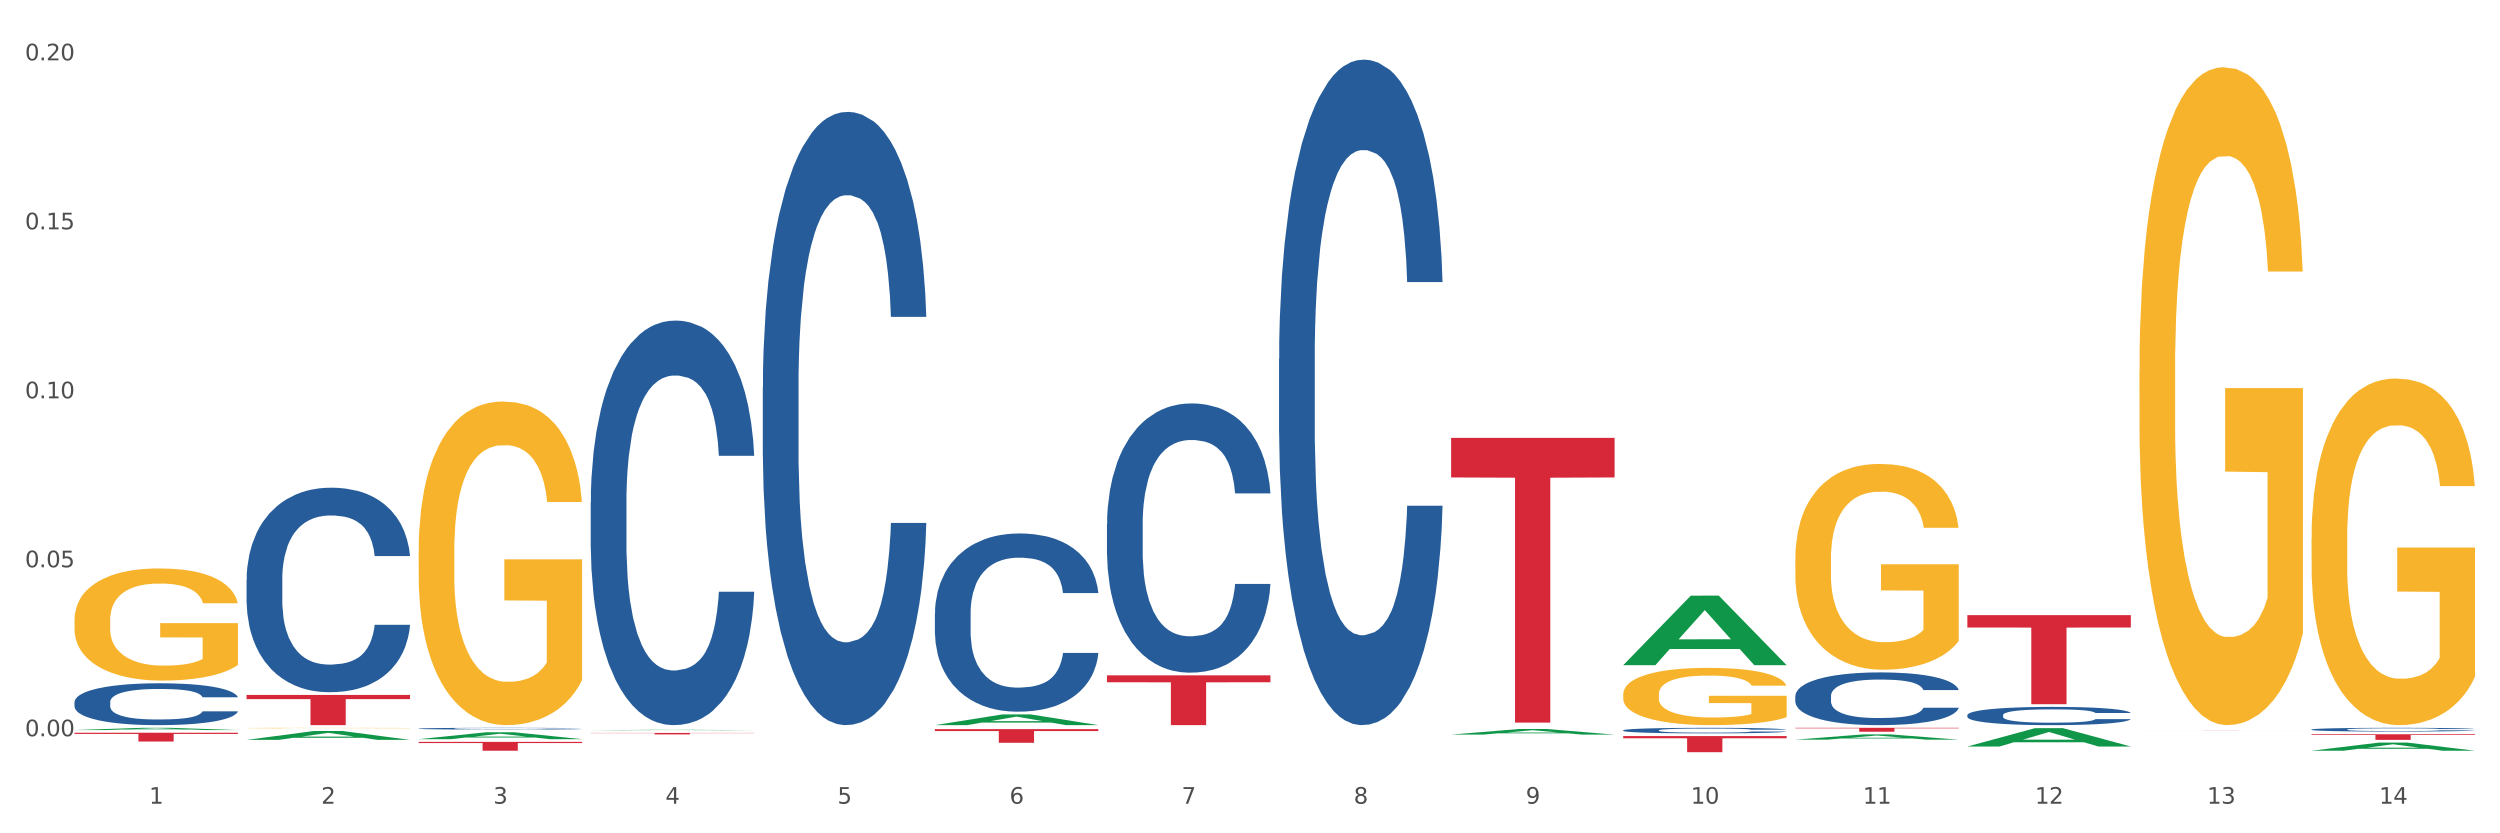 <?xml version="1.0" encoding="utf-8" standalone="no"?>
<!DOCTYPE svg PUBLIC "-//W3C//DTD SVG 1.1//EN"
  "http://www.w3.org/Graphics/SVG/1.1/DTD/svg11.dtd">
<svg xmlns:xlink="http://www.w3.org/1999/xlink" width="1080pt" height="360pt" viewBox="0 0 1080 360" xmlns="http://www.w3.org/2000/svg" version="1.1">
 <rect x="0" y="0" width="1080" height="360" fill="#333333" stroke="none"/>
 <defs>
  <style type="text/css">*{stroke-linejoin: round; stroke-linecap: butt}</style>
 </defs>
 <g id="figure_1">
  <g id="patch_1">
   <path d="M 0 360 
L 1080 360 
L 1080 0 
L 0 0 
z
" style="fill: #ffffff; stroke: #ffffff; stroke-linejoin: miter"/>
  </g>
  <g id="axes_1">
   <g id="matplotlib.axis_1">
    <g id="xtick_1">
     <g id="text_1">
      <!-- 1 -->
      <g style="fill: #4d4d4d" transform="translate(64.432 347.204) scale(0.096 -0.096)">
       <defs>
        <path id="DejaVuSans-31" d="M 794 531 
L 1825 531 
L 1825 4091 
L 703 3866 
L 703 4441 
L 1819 4666 
L 2450 4666 
L 2450 531 
L 3481 531 
L 3481 0 
L 794 0 
L 794 531 
z
" transform="scale(0.016)"/>
       </defs>
       <use xlink:href="#DejaVuSans-31"/>
      </g>
     </g>
    </g>
    <g id="xtick_2">
     <g id="text_2">
      <!-- 2 -->
      <g style="fill: #4d4d4d" transform="translate(138.771 347.204) scale(0.096 -0.096)">
       <defs>
        <path id="DejaVuSans-32" d="M 1228 531 
L 3431 531 
L 3431 0 
L 469 0 
L 469 531 
Q 828 903 1448 1529 
Q 2069 2156 2228 2338 
Q 2531 2678 2651 2914 
Q 2772 3150 2772 3378 
Q 2772 3750 2511 3984 
Q 2250 4219 1831 4219 
Q 1534 4219 1204 4116 
Q 875 4013 500 3803 
L 500 4441 
Q 881 4594 1212 4672 
Q 1544 4750 1819 4750 
Q 2544 4750 2975 4387 
Q 3406 4025 3406 3419 
Q 3406 3131 3298 2873 
Q 3191 2616 2906 2266 
Q 2828 2175 2409 1742 
Q 1991 1309 1228 531 
z
" transform="scale(0.016)"/>
       </defs>
       <use xlink:href="#DejaVuSans-32"/>
      </g>
     </g>
    </g>
    <g id="xtick_3">
     <g id="text_3">
      <!-- 3 -->
      <g style="fill: #4d4d4d" transform="translate(213.109 347.204) scale(0.096 -0.096)">
       <defs>
        <path id="DejaVuSans-33" d="M 2597 2516 
Q 3050 2419 3304 2112 
Q 3559 1806 3559 1356 
Q 3559 666 3084 287 
Q 2609 -91 1734 -91 
Q 1441 -91 1130 -33 
Q 819 25 488 141 
L 488 750 
Q 750 597 1062 519 
Q 1375 441 1716 441 
Q 2309 441 2620 675 
Q 2931 909 2931 1356 
Q 2931 1769 2642 2001 
Q 2353 2234 1838 2234 
L 1294 2234 
L 1294 2753 
L 1863 2753 
Q 2328 2753 2575 2939 
Q 2822 3125 2822 3475 
Q 2822 3834 2567 4026 
Q 2313 4219 1838 4219 
Q 1578 4219 1281 4162 
Q 984 4106 628 3988 
L 628 4550 
Q 988 4650 1302 4700 
Q 1616 4750 1894 4750 
Q 2613 4750 3031 4423 
Q 3450 4097 3450 3541 
Q 3450 3153 3228 2886 
Q 3006 2619 2597 2516 
z
" transform="scale(0.016)"/>
       </defs>
       <use xlink:href="#DejaVuSans-33"/>
      </g>
     </g>
    </g>
    <g id="xtick_4">
     <g id="text_4">
      <!-- 4 -->
      <g style="fill: #4d4d4d" transform="translate(287.448 347.204) scale(0.096 -0.096)">
       <defs>
        <path id="DejaVuSans-34" d="M 2419 4116 
L 825 1625 
L 2419 1625 
L 2419 4116 
z
M 2253 4666 
L 3047 4666 
L 3047 1625 
L 3713 1625 
L 3713 1100 
L 3047 1100 
L 3047 0 
L 2419 0 
L 2419 1100 
L 313 1100 
L 313 1709 
L 2253 4666 
z
" transform="scale(0.016)"/>
       </defs>
       <use xlink:href="#DejaVuSans-34"/>
      </g>
     </g>
    </g>
    <g id="xtick_5">
     <g id="text_5">
      <!-- 5 -->
      <g style="fill: #4d4d4d" transform="translate(361.787 347.204) scale(0.096 -0.096)">
       <defs>
        <path id="DejaVuSans-35" d="M 691 4666 
L 3169 4666 
L 3169 4134 
L 1269 4134 
L 1269 2991 
Q 1406 3038 1543 3061 
Q 1681 3084 1819 3084 
Q 2600 3084 3056 2656 
Q 3513 2228 3513 1497 
Q 3513 744 3044 326 
Q 2575 -91 1722 -91 
Q 1428 -91 1123 -41 
Q 819 9 494 109 
L 494 744 
Q 775 591 1075 516 
Q 1375 441 1709 441 
Q 2250 441 2565 725 
Q 2881 1009 2881 1497 
Q 2881 1984 2565 2268 
Q 2250 2553 1709 2553 
Q 1456 2553 1204 2497 
Q 953 2441 691 2322 
L 691 4666 
z
" transform="scale(0.016)"/>
       </defs>
       <use xlink:href="#DejaVuSans-35"/>
      </g>
     </g>
    </g>
    <g id="xtick_6">
     <g id="text_6">
      <!-- 6 -->
      <g style="fill: #4d4d4d" transform="translate(436.125 347.204) scale(0.096 -0.096)">
       <defs>
        <path id="DejaVuSans-36" d="M 2113 2584 
Q 1688 2584 1439 2293 
Q 1191 2003 1191 1497 
Q 1191 994 1439 701 
Q 1688 409 2113 409 
Q 2538 409 2786 701 
Q 3034 994 3034 1497 
Q 3034 2003 2786 2293 
Q 2538 2584 2113 2584 
z
M 3366 4563 
L 3366 3988 
Q 3128 4100 2886 4159 
Q 2644 4219 2406 4219 
Q 1781 4219 1451 3797 
Q 1122 3375 1075 2522 
Q 1259 2794 1537 2939 
Q 1816 3084 2150 3084 
Q 2853 3084 3261 2657 
Q 3669 2231 3669 1497 
Q 3669 778 3244 343 
Q 2819 -91 2113 -91 
Q 1303 -91 875 529 
Q 447 1150 447 2328 
Q 447 3434 972 4092 
Q 1497 4750 2381 4750 
Q 2619 4750 2861 4703 
Q 3103 4656 3366 4563 
z
" transform="scale(0.016)"/>
       </defs>
       <use xlink:href="#DejaVuSans-36"/>
      </g>
     </g>
    </g>
    <g id="xtick_7">
     <g id="text_7">
      <!-- 7 -->
      <g style="fill: #4d4d4d" transform="translate(510.464 347.204) scale(0.096 -0.096)">
       <defs>
        <path id="DejaVuSans-37" d="M 525 4666 
L 3525 4666 
L 3525 4397 
L 1831 0 
L 1172 0 
L 2766 4134 
L 525 4134 
L 525 4666 
z
" transform="scale(0.016)"/>
       </defs>
       <use xlink:href="#DejaVuSans-37"/>
      </g>
     </g>
    </g>
    <g id="xtick_8">
     <g id="text_8">
      <!-- 8 -->
      <g style="fill: #4d4d4d" transform="translate(584.803 347.204) scale(0.096 -0.096)">
       <defs>
        <path id="DejaVuSans-38" d="M 2034 2216 
Q 1584 2216 1326 1975 
Q 1069 1734 1069 1313 
Q 1069 891 1326 650 
Q 1584 409 2034 409 
Q 2484 409 2743 651 
Q 3003 894 3003 1313 
Q 3003 1734 2745 1975 
Q 2488 2216 2034 2216 
z
M 1403 2484 
Q 997 2584 770 2862 
Q 544 3141 544 3541 
Q 544 4100 942 4425 
Q 1341 4750 2034 4750 
Q 2731 4750 3128 4425 
Q 3525 4100 3525 3541 
Q 3525 3141 3298 2862 
Q 3072 2584 2669 2484 
Q 3125 2378 3379 2068 
Q 3634 1759 3634 1313 
Q 3634 634 3220 271 
Q 2806 -91 2034 -91 
Q 1263 -91 848 271 
Q 434 634 434 1313 
Q 434 1759 690 2068 
Q 947 2378 1403 2484 
z
M 1172 3481 
Q 1172 3119 1398 2916 
Q 1625 2713 2034 2713 
Q 2441 2713 2670 2916 
Q 2900 3119 2900 3481 
Q 2900 3844 2670 4047 
Q 2441 4250 2034 4250 
Q 1625 4250 1398 4047 
Q 1172 3844 1172 3481 
z
" transform="scale(0.016)"/>
       </defs>
       <use xlink:href="#DejaVuSans-38"/>
      </g>
     </g>
    </g>
    <g id="xtick_9">
     <g id="text_9">
      <!-- 9 -->
      <g style="fill: #4d4d4d" transform="translate(659.142 347.204) scale(0.096 -0.096)">
       <defs>
        <path id="DejaVuSans-39" d="M 703 97 
L 703 672 
Q 941 559 1184 500 
Q 1428 441 1663 441 
Q 2288 441 2617 861 
Q 2947 1281 2994 2138 
Q 2813 1869 2534 1725 
Q 2256 1581 1919 1581 
Q 1219 1581 811 2004 
Q 403 2428 403 3163 
Q 403 3881 828 4315 
Q 1253 4750 1959 4750 
Q 2769 4750 3195 4129 
Q 3622 3509 3622 2328 
Q 3622 1225 3098 567 
Q 2575 -91 1691 -91 
Q 1453 -91 1209 -44 
Q 966 3 703 97 
z
M 1959 2075 
Q 2384 2075 2632 2365 
Q 2881 2656 2881 3163 
Q 2881 3666 2632 3958 
Q 2384 4250 1959 4250 
Q 1534 4250 1286 3958 
Q 1038 3666 1038 3163 
Q 1038 2656 1286 2365 
Q 1534 2075 1959 2075 
z
" transform="scale(0.016)"/>
       </defs>
       <use xlink:href="#DejaVuSans-39"/>
      </g>
     </g>
    </g>
    <g id="xtick_10">
     <g id="text_10">
      <!-- 10 -->
      <g style="fill: #4d4d4d" transform="translate(730.426 347.204) scale(0.096 -0.096)">
       <defs>
        <path id="DejaVuSans-30" d="M 2034 4250 
Q 1547 4250 1301 3770 
Q 1056 3291 1056 2328 
Q 1056 1369 1301 889 
Q 1547 409 2034 409 
Q 2525 409 2770 889 
Q 3016 1369 3016 2328 
Q 3016 3291 2770 3770 
Q 2525 4250 2034 4250 
z
M 2034 4750 
Q 2819 4750 3233 4129 
Q 3647 3509 3647 2328 
Q 3647 1150 3233 529 
Q 2819 -91 2034 -91 
Q 1250 -91 836 529 
Q 422 1150 422 2328 
Q 422 3509 836 4129 
Q 1250 4750 2034 4750 
z
" transform="scale(0.016)"/>
       </defs>
       <use xlink:href="#DejaVuSans-31"/>
       <use xlink:href="#DejaVuSans-30" transform="translate(63.623 0)"/>
      </g>
     </g>
    </g>
    <g id="xtick_11">
     <g id="text_11">
      <!-- 11 -->
      <g style="fill: #4d4d4d" transform="translate(804.765 347.204) scale(0.096 -0.096)">
       <use xlink:href="#DejaVuSans-31"/>
       <use xlink:href="#DejaVuSans-31" transform="translate(63.623 0)"/>
      </g>
     </g>
    </g>
    <g id="xtick_12">
     <g id="text_12">
      <!-- 12 -->
      <g style="fill: #4d4d4d" transform="translate(879.104 347.204) scale(0.096 -0.096)">
       <use xlink:href="#DejaVuSans-31"/>
       <use xlink:href="#DejaVuSans-32" transform="translate(63.623 0)"/>
      </g>
     </g>
    </g>
    <g id="xtick_13">
     <g id="text_13">
      <!-- 13 -->
      <g style="fill: #4d4d4d" transform="translate(953.442 347.204) scale(0.096 -0.096)">
       <use xlink:href="#DejaVuSans-31"/>
       <use xlink:href="#DejaVuSans-33" transform="translate(63.623 0)"/>
      </g>
     </g>
    </g>
    <g id="xtick_14">
     <g id="text_14">
      <!-- 14 -->
      <g style="fill: #4d4d4d" transform="translate(1027.781 347.204) scale(0.096 -0.096)">
       <use xlink:href="#DejaVuSans-31"/>
       <use xlink:href="#DejaVuSans-34" transform="translate(63.623 0)"/>
      </g>
     </g>
    </g>
    <g id="xtick_15"/>
    <g id="xtick_16"/>
    <g id="xtick_17"/>
    <g id="xtick_18"/>
    <g id="xtick_19"/>
    <g id="xtick_20"/>
    <g id="xtick_21"/>
    <g id="xtick_22"/>
    <g id="xtick_23"/>
    <g id="xtick_24"/>
    <g id="xtick_25"/>
    <g id="xtick_26"/>
    <g id="xtick_27"/>
   </g>
   <g id="matplotlib.axis_2">
    <g id="ytick_1">
     <g id="text_15">
      <!-- 0.00 -->
      <g style="fill: #4d4d4d" transform="translate(10.8 318.064) scale(0.096 -0.096)">
       <defs>
        <path id="DejaVuSans-2e" d="M 684 794 
L 1344 794 
L 1344 0 
L 684 0 
L 684 794 
z
" transform="scale(0.016)"/>
       </defs>
       <use xlink:href="#DejaVuSans-30"/>
       <use xlink:href="#DejaVuSans-2e" transform="translate(63.623 0)"/>
       <use xlink:href="#DejaVuSans-30" transform="translate(95.41 0)"/>
       <use xlink:href="#DejaVuSans-30" transform="translate(159.033 0)"/>
      </g>
     </g>
    </g>
    <g id="ytick_2">
     <g id="text_16">
      <!-- 0.05 -->
      <g style="fill: #4d4d4d" transform="translate(10.8 245.066) scale(0.096 -0.096)">
       <use xlink:href="#DejaVuSans-30"/>
       <use xlink:href="#DejaVuSans-2e" transform="translate(63.623 0)"/>
       <use xlink:href="#DejaVuSans-30" transform="translate(95.41 0)"/>
       <use xlink:href="#DejaVuSans-35" transform="translate(159.033 0)"/>
      </g>
     </g>
    </g>
    <g id="ytick_3">
     <g id="text_17">
      <!-- 0.10 -->
      <g style="fill: #4d4d4d" transform="translate(10.8 172.068) scale(0.096 -0.096)">
       <use xlink:href="#DejaVuSans-30"/>
       <use xlink:href="#DejaVuSans-2e" transform="translate(63.623 0)"/>
       <use xlink:href="#DejaVuSans-31" transform="translate(95.41 0)"/>
       <use xlink:href="#DejaVuSans-30" transform="translate(159.033 0)"/>
      </g>
     </g>
    </g>
    <g id="ytick_4">
     <g id="text_18">
      <!-- 0.15 -->
      <g style="fill: #4d4d4d" transform="translate(10.8 99.07) scale(0.096 -0.096)">
       <use xlink:href="#DejaVuSans-30"/>
       <use xlink:href="#DejaVuSans-2e" transform="translate(63.623 0)"/>
       <use xlink:href="#DejaVuSans-31" transform="translate(95.41 0)"/>
       <use xlink:href="#DejaVuSans-35" transform="translate(159.033 0)"/>
      </g>
     </g>
    </g>
    <g id="ytick_5">
     <g id="text_19">
      <!-- 0.20 -->
      <g style="fill: #4d4d4d" transform="translate(10.8 26.071) scale(0.096 -0.096)">
       <use xlink:href="#DejaVuSans-30"/>
       <use xlink:href="#DejaVuSans-2e" transform="translate(63.623 0)"/>
       <use xlink:href="#DejaVuSans-32" transform="translate(95.41 0)"/>
       <use xlink:href="#DejaVuSans-30" transform="translate(159.033 0)"/>
      </g>
     </g>
    </g>
    <g id="ytick_6"/>
    <g id="ytick_7"/>
    <g id="ytick_8"/>
    <g id="ytick_9"/>
   </g>
   <g id="PolyCollection_1">
    <path d="M 32.175 315.379 
L 32.248 315.378 
L 61.37 314.417 
L 73.456 314.416 
L 102.797 315.381 
L 88.818 315.381 
L 82.484 315.156 
L 52.415 315.156 
L 52.197 315.16 
L 46.081 315.381 
L 32.175 315.381 
L 32.175 315.379 
L 56.201 315.022 
L 78.698 315.021 
L 67.559 314.622 
L 67.413 314.62 
L 67.267 314.623 
L 56.128 315.021 
L 56.201 315.022 
L 32.175 315.379 
z
" clip-path="url(#p09135ac2c6)" style="fill: #109648"/>
    <path d="M 255.191 316.622 
L 325.813 316.622 
L 325.813 316.712 
L 298.033 316.712 
L 298.033 317.268 
L 282.804 317.268 
L 282.804 316.712 
L 255.191 316.712 
L 255.191 316.622 
L 255.191 316.622 
z
" clip-path="url(#p09135ac2c6)" style="fill: #d62839"/>
    <path d="M 403.869 314.99 
L 474.49 314.99 
L 474.49 315.81 
L 446.71 315.815 
L 446.71 320.885 
L 431.481 320.885 
L 431.481 315.815 
L 403.869 315.81 
L 403.869 314.996 
L 403.869 314.99 
z
" clip-path="url(#p09135ac2c6)" style="fill: #d62839"/>
    <path d="M 478.207 291.75 
L 548.829 291.75 
L 548.829 294.74 
L 521.049 294.76 
L 521.049 313.262 
L 505.82 313.262 
L 505.82 294.76 
L 478.207 294.74 
L 478.207 291.771 
L 478.207 291.75 
z
" clip-path="url(#p09135ac2c6)" style="fill: #d62839"/>
    <path d="M 626.885 189.164 
L 697.506 189.164 
L 697.506 206.257 
L 669.726 206.372 
L 669.726 312.162 
L 654.497 312.162 
L 654.497 206.372 
L 626.885 206.257 
L 626.885 189.28 
L 626.885 189.164 
z
" clip-path="url(#p09135ac2c6)" style="fill: #d62839"/>
    <path d="M 701.223 317.97 
L 771.845 317.97 
L 771.845 318.94 
L 744.065 318.946 
L 744.065 324.95 
L 728.836 324.95 
L 728.836 318.946 
L 701.223 318.94 
L 701.223 317.976 
L 701.223 317.97 
z
" clip-path="url(#p09135ac2c6)" style="fill: #d62839"/>
    <path d="M 32.175 267.96 
L 32.258 267.916 
L 32.258 266.323 
L 32.425 264.951 
L 33.259 261.632 
L 34.51 258.889 
L 35.427 257.428 
L 36.344 256.234 
L 37.428 255.039 
L 38.762 253.8 
L 41.18 251.986 
L 42.681 251.056 
L 44.515 250.083 
L 47.85 248.667 
L 50.268 247.87 
L 52.77 247.206 
L 56.855 246.41 
L 59.523 246.056 
L 62.358 245.79 
L 65.777 245.613 
L 68.361 245.569 
L 74.031 245.702 
L 78.867 246.1 
L 81.202 246.41 
L 84.203 246.941 
L 85.788 247.295 
L 88.372 248.003 
L 91.04 248.932 
L 92.875 249.729 
L 95.626 251.233 
L 97.711 252.738 
L 99.628 254.596 
L 100.629 255.88 
L 101.379 257.074 
L 102.046 258.446 
L 102.713 260.615 
L 87.705 260.615 
L 87.122 259.066 
L 86.204 257.605 
L 84.87 256.189 
L 83.703 255.304 
L 81.702 254.198 
L 79.868 253.49 
L 77.95 252.959 
L 75.615 252.517 
L 73.781 252.295 
L 71.196 252.118 
L 66.11 252.163 
L 62.692 252.517 
L 60.357 252.959 
L 58.856 253.357 
L 57.522 253.8 
L 56.021 254.419 
L 54.27 255.349 
L 53.02 256.189 
L 51.769 257.251 
L 50.768 258.313 
L 49.851 259.553 
L 49.101 260.88 
L 48.517 262.252 
L 48.017 263.933 
L 47.6 266.721 
L 47.6 272.784 
L 47.767 274.155 
L 48.184 275.97 
L 48.684 277.342 
L 49.518 278.979 
L 50.268 280.085 
L 51.686 281.678 
L 53.27 283.006 
L 54.52 283.846 
L 55.771 284.555 
L 57.939 285.528 
L 60.357 286.325 
L 62.441 286.811 
L 65.276 287.254 
L 67.194 287.431 
L 68.862 287.519 
L 72.947 287.519 
L 75.865 287.387 
L 79.117 287.077 
L 81.619 286.679 
L 83.703 286.192 
L 86.038 285.395 
L 87.538 284.643 
L 87.538 275.394 
L 69.195 275.35 
L 69.195 269.199 
L 102.797 269.199 
L 102.797 287.254 
L 101.379 288.183 
L 99.795 289.024 
L 98.128 289.776 
L 95.626 290.705 
L 92.625 291.59 
L 89.956 292.21 
L 87.122 292.741 
L 83.786 293.228 
L 79.451 293.67 
L 76.783 293.847 
L 73.447 293.98 
L 69.529 294.024 
L 66.11 293.936 
L 62.775 293.715 
L 59.273 293.316 
L 55.855 292.741 
L 53.27 292.166 
L 50.685 291.458 
L 47.934 290.528 
L 45.766 289.643 
L 44.098 288.847 
L 42.264 287.829 
L 40.263 286.502 
L 38.762 285.307 
L 37.428 284.068 
L 36.01 282.475 
L 35.01 281.103 
L 34.009 279.377 
L 33.426 278.094 
L 32.759 276.103 
L 32.258 273.315 
L 32.175 267.96 
z
" clip-path="url(#p09135ac2c6)" style="fill: #f7b32b"/>
    <path d="M 998.578 317.189 
L 1069.2 317.189 
L 1069.2 317.529 
L 1041.42 317.531 
L 1041.42 319.634 
L 1026.191 319.634 
L 1026.191 317.531 
L 998.578 317.529 
L 998.578 317.191 
L 998.578 317.189 
z
" clip-path="url(#p09135ac2c6)" style="fill: #d62839"/>
    <path d="M 924.24 315.688 
L 994.861 315.688 
L 994.861 315.695 
L 967.081 315.695 
L 967.081 315.738 
L 951.852 315.738 
L 951.852 315.695 
L 924.24 315.695 
L 924.24 315.688 
L 924.24 315.688 
z
" clip-path="url(#p09135ac2c6)" style="fill: #d62839"/>
    <path d="M 849.901 265.731 
L 920.523 265.731 
L 920.523 271.08 
L 892.742 271.116 
L 892.742 304.223 
L 877.514 304.223 
L 877.514 271.116 
L 849.901 271.08 
L 849.901 265.767 
L 849.901 265.731 
z
" clip-path="url(#p09135ac2c6)" style="fill: #d62839"/>
    <path d="M 180.852 320.48 
L 251.474 320.48 
L 251.474 321.011 
L 223.694 321.015 
L 223.694 324.305 
L 208.465 324.305 
L 208.465 321.015 
L 180.852 321.011 
L 180.852 320.483 
L 180.852 320.48 
z
" clip-path="url(#p09135ac2c6)" style="fill: #d62839"/>
    <path d="M 775.562 314.416 
L 846.184 314.416 
L 846.184 314.652 
L 818.404 314.653 
L 818.404 316.111 
L 803.175 316.111 
L 803.175 314.653 
L 775.562 314.652 
L 775.562 314.418 
L 775.562 314.416 
z
" clip-path="url(#p09135ac2c6)" style="fill: #d62839"/>
    <path d="M 106.514 250.383 
L 106.597 250.302 
L 106.597 248.043 
L 106.848 244.976 
L 107.766 239.327 
L 108.935 235.051 
L 110.938 230.047 
L 112.023 227.949 
L 113.442 225.609 
L 116.364 221.816 
L 119.703 218.589 
L 122.04 216.813 
L 123.794 215.683 
L 127.717 213.666 
L 129.971 212.778 
L 132.308 212.052 
L 134.312 211.568 
L 137.651 211.003 
L 140.322 210.761 
L 143.411 210.68 
L 145.998 210.761 
L 149.421 211.084 
L 154.43 212.052 
L 156.35 212.617 
L 158.937 213.585 
L 161.609 214.877 
L 163.779 216.168 
L 166.283 218.024 
L 168.871 220.445 
L 171.376 223.511 
L 173.129 226.335 
L 174.548 229.321 
L 175.8 232.952 
L 176.718 236.907 
L 177.135 240.215 
L 161.859 240.215 
L 161.442 237.229 
L 160.607 234.001 
L 159.772 231.823 
L 158.854 230.047 
L 157.435 228.03 
L 156.183 226.739 
L 154.096 225.206 
L 152.176 224.237 
L 150.59 223.672 
L 148.67 223.188 
L 144.579 222.704 
L 141.658 222.704 
L 139.821 222.865 
L 137.567 223.269 
L 135.647 223.834 
L 133.393 224.802 
L 131.64 225.851 
L 129.887 227.223 
L 128.886 228.191 
L 127.383 229.967 
L 126.381 231.419 
L 125.046 233.921 
L 124.294 235.696 
L 122.959 240.296 
L 122.374 243.685 
L 122.124 246.025 
L 121.957 248.607 
L 121.957 261.196 
L 122.458 266.845 
L 122.875 269.266 
L 123.543 272.009 
L 124.795 275.56 
L 126.632 279.03 
L 128.552 281.531 
L 130.138 283.065 
L 131.64 284.194 
L 133.143 285.082 
L 134.979 285.889 
L 136.482 286.373 
L 138.736 286.857 
L 141.407 287.099 
L 143.494 287.099 
L 147.751 286.696 
L 149.671 286.293 
L 151.508 285.728 
L 153.511 284.84 
L 155.097 283.872 
L 156.016 283.145 
L 157.518 281.612 
L 158.687 279.998 
L 159.689 278.142 
L 160.357 276.528 
L 161.108 274.107 
L 161.692 271.364 
L 161.859 269.911 
L 177.135 269.911 
L 176.802 272.816 
L 176.217 275.641 
L 175.049 279.433 
L 174.13 281.612 
L 172.711 284.275 
L 171.209 286.535 
L 169.122 289.036 
L 167.202 290.892 
L 165.198 292.506 
L 163.028 293.959 
L 159.104 295.976 
L 157.685 296.541 
L 154.68 297.509 
L 152.343 298.074 
L 148.92 298.639 
L 145.414 298.962 
L 141.741 299.043 
L 138.486 298.881 
L 134.896 298.397 
L 132.642 297.913 
L 130.138 297.186 
L 127.216 296.057 
L 124.461 294.685 
L 121.874 293.071 
L 119.453 291.215 
L 117.199 289.117 
L 114.277 285.647 
L 112.107 282.258 
L 110.521 279.111 
L 109.435 276.448 
L 108.35 273.058 
L 107.766 270.718 
L 106.848 265.069 
L 106.514 259.824 
L 106.514 250.383 
z
" clip-path="url(#p09135ac2c6)" style="fill: #255c99"/>
    <path d="M 180.852 314.759 
L 180.936 314.758 
L 180.936 314.739 
L 181.186 314.712 
L 182.105 314.663 
L 183.273 314.627 
L 185.277 314.583 
L 186.362 314.565 
L 187.781 314.545 
L 190.703 314.512 
L 194.042 314.485 
L 196.379 314.469 
L 198.132 314.46 
L 202.056 314.442 
L 204.31 314.435 
L 206.647 314.428 
L 208.65 314.424 
L 211.989 314.419 
L 214.661 314.417 
L 217.749 314.416 
L 220.337 314.417 
L 223.76 314.42 
L 228.768 314.428 
L 230.688 314.433 
L 233.276 314.442 
L 235.947 314.453 
L 238.118 314.464 
L 240.622 314.48 
L 243.21 314.501 
L 245.714 314.527 
L 247.467 314.551 
L 248.886 314.577 
L 250.139 314.609 
L 251.057 314.643 
L 251.474 314.671 
L 236.198 314.671 
L 235.78 314.645 
L 234.946 314.618 
L 234.111 314.599 
L 233.193 314.583 
L 231.774 314.566 
L 230.521 314.555 
L 228.434 314.542 
L 226.514 314.533 
L 224.928 314.528 
L 223.008 314.524 
L 218.918 314.52 
L 215.996 314.52 
L 214.16 314.522 
L 211.906 314.525 
L 209.986 314.53 
L 207.732 314.538 
L 205.979 314.547 
L 204.226 314.559 
L 203.224 314.567 
L 201.722 314.583 
L 200.72 314.595 
L 199.384 314.617 
L 198.633 314.632 
L 197.297 314.672 
L 196.713 314.701 
L 196.463 314.721 
L 196.296 314.744 
L 196.296 314.852 
L 196.797 314.901 
L 197.214 314.922 
L 197.882 314.945 
L 199.134 314.976 
L 200.97 315.006 
L 202.89 315.027 
L 204.476 315.041 
L 205.979 315.05 
L 207.482 315.058 
L 209.318 315.065 
L 210.821 315.069 
L 213.075 315.073 
L 215.746 315.075 
L 217.833 315.075 
L 222.09 315.072 
L 224.01 315.069 
L 225.847 315.064 
L 227.85 315.056 
L 229.436 315.048 
L 230.354 315.041 
L 231.857 315.028 
L 233.026 315.014 
L 234.027 314.998 
L 234.695 314.984 
L 235.447 314.963 
L 236.031 314.94 
L 236.198 314.927 
L 251.474 314.927 
L 251.14 314.952 
L 250.556 314.977 
L 249.387 315.009 
L 248.469 315.028 
L 247.05 315.051 
L 245.547 315.071 
L 243.46 315.092 
L 241.54 315.108 
L 239.537 315.122 
L 237.367 315.135 
L 233.443 315.152 
L 232.024 315.157 
L 229.019 315.165 
L 226.681 315.17 
L 223.259 315.175 
L 219.753 315.178 
L 216.08 315.178 
L 212.824 315.177 
L 209.235 315.173 
L 206.981 315.169 
L 204.476 315.162 
L 201.555 315.153 
L 198.8 315.141 
L 196.212 315.127 
L 193.791 315.111 
L 191.538 315.093 
L 188.616 315.063 
L 186.445 315.034 
L 184.859 315.007 
L 183.774 314.984 
L 182.689 314.954 
L 182.105 314.934 
L 181.186 314.885 
L 180.852 314.84 
L 180.852 314.759 
z
" clip-path="url(#p09135ac2c6)" style="fill: #255c99"/>
    <path d="M 255.191 217.013 
L 255.275 216.853 
L 255.275 212.384 
L 255.525 206.318 
L 256.443 195.145 
L 257.612 186.685 
L 259.615 176.789 
L 260.701 172.639 
L 262.12 168.01 
L 265.041 160.508 
L 268.381 154.123 
L 270.718 150.612 
L 272.471 148.377 
L 276.394 144.387 
L 278.648 142.631 
L 280.986 141.195 
L 282.989 140.237 
L 286.328 139.119 
L 288.999 138.641 
L 292.088 138.481 
L 294.676 138.641 
L 298.098 139.279 
L 303.107 141.195 
L 305.027 142.312 
L 307.615 144.227 
L 310.286 146.781 
L 312.457 149.335 
L 314.961 153.006 
L 317.549 157.795 
L 320.053 163.86 
L 321.806 169.447 
L 323.225 175.353 
L 324.477 182.535 
L 325.396 190.357 
L 325.813 196.901 
L 310.537 196.901 
L 310.119 190.995 
L 309.284 184.61 
L 308.45 180.301 
L 307.531 176.789 
L 306.112 172.799 
L 304.86 170.245 
L 302.773 167.212 
L 300.853 165.297 
L 299.267 164.179 
L 297.347 163.222 
L 293.257 162.264 
L 290.335 162.264 
L 288.499 162.583 
L 286.245 163.381 
L 284.325 164.499 
L 282.071 166.414 
L 280.318 168.489 
L 278.565 171.203 
L 277.563 173.118 
L 276.06 176.63 
L 275.059 179.503 
L 273.723 184.451 
L 272.972 187.962 
L 271.636 197.061 
L 271.052 203.764 
L 270.801 208.393 
L 270.634 213.501 
L 270.634 238.401 
L 271.135 249.575 
L 271.553 254.363 
L 272.22 259.79 
L 273.473 266.813 
L 275.309 273.677 
L 277.229 278.625 
L 278.815 281.658 
L 280.318 283.892 
L 281.82 285.648 
L 283.657 287.244 
L 285.159 288.202 
L 287.413 289.16 
L 290.085 289.638 
L 292.172 289.638 
L 296.429 288.84 
L 298.349 288.042 
L 300.185 286.925 
L 302.189 285.169 
L 303.775 283.254 
L 304.693 281.817 
L 306.196 278.785 
L 307.364 275.592 
L 308.366 271.921 
L 309.034 268.729 
L 309.785 263.94 
L 310.37 258.513 
L 310.537 255.64 
L 325.813 255.64 
L 325.479 261.386 
L 324.895 266.973 
L 323.726 274.475 
L 322.808 278.785 
L 321.389 284.052 
L 319.886 288.521 
L 317.799 293.469 
L 315.879 297.14 
L 313.876 300.333 
L 311.705 303.206 
L 307.782 307.196 
L 306.363 308.314 
L 303.358 310.229 
L 301.02 311.346 
L 297.598 312.464 
L 294.092 313.102 
L 290.419 313.262 
L 287.163 312.943 
L 283.573 311.985 
L 281.32 311.027 
L 278.815 309.591 
L 275.893 307.356 
L 273.139 304.642 
L 270.551 301.45 
L 268.13 297.779 
L 265.876 293.629 
L 262.955 286.765 
L 260.784 280.061 
L 259.198 273.836 
L 258.113 268.569 
L 257.028 261.865 
L 256.443 257.236 
L 255.525 246.063 
L 255.191 235.688 
L 255.191 217.013 
z
" clip-path="url(#p09135ac2c6)" style="fill: #255c99"/>
    <path d="M 329.53 167.368 
L 329.613 167.126 
L 329.613 160.352 
L 329.864 151.158 
L 330.782 134.222 
L 331.951 121.399 
L 333.954 106.398 
L 335.039 100.107 
L 336.458 93.091 
L 339.38 81.72 
L 342.719 72.042 
L 345.057 66.719 
L 346.81 63.332 
L 350.733 57.283 
L 352.987 54.622 
L 355.324 52.444 
L 357.328 50.992 
L 360.667 49.299 
L 363.338 48.573 
L 366.427 48.331 
L 369.015 48.573 
L 372.437 49.541 
L 377.446 52.444 
L 379.366 54.138 
L 381.954 57.041 
L 384.625 60.912 
L 386.795 64.783 
L 389.3 70.348 
L 391.887 77.606 
L 394.392 86.8 
L 396.145 95.269 
L 397.564 104.221 
L 398.816 115.108 
L 399.734 126.963 
L 400.152 136.883 
L 384.875 136.883 
L 384.458 127.931 
L 383.623 118.253 
L 382.788 111.721 
L 381.87 106.398 
L 380.451 100.349 
L 379.199 96.478 
L 377.112 91.881 
L 375.192 88.978 
L 373.606 87.284 
L 371.686 85.833 
L 367.595 84.381 
L 364.674 84.381 
L 362.837 84.865 
L 360.583 86.075 
L 358.663 87.768 
L 356.41 90.672 
L 354.656 93.817 
L 352.903 97.93 
L 351.902 100.833 
L 350.399 106.156 
L 349.397 110.511 
L 348.062 118.011 
L 347.31 123.334 
L 345.975 137.125 
L 345.391 147.287 
L 345.14 154.303 
L 344.973 162.046 
L 344.973 199.789 
L 345.474 216.725 
L 345.891 223.984 
L 346.559 232.21 
L 347.811 242.856 
L 349.648 253.259 
L 351.568 260.76 
L 353.154 265.357 
L 354.656 268.744 
L 356.159 271.405 
L 357.996 273.825 
L 359.498 275.276 
L 361.752 276.728 
L 364.423 277.454 
L 366.51 277.454 
L 370.768 276.244 
L 372.688 275.034 
L 374.524 273.341 
L 376.528 270.679 
L 378.114 267.776 
L 379.032 265.598 
L 380.534 261.002 
L 381.703 256.163 
L 382.705 250.598 
L 383.373 245.759 
L 384.124 238.501 
L 384.708 230.274 
L 384.875 225.919 
L 400.152 225.919 
L 399.818 234.629 
L 399.233 243.098 
L 398.065 254.469 
L 397.146 261.002 
L 395.727 268.986 
L 394.225 275.76 
L 392.138 283.261 
L 390.218 288.825 
L 388.214 293.664 
L 386.044 298.019 
L 382.121 304.068 
L 380.701 305.761 
L 377.696 308.665 
L 375.359 310.358 
L 371.936 312.052 
L 368.43 313.02 
L 364.757 313.262 
L 361.502 312.778 
L 357.912 311.326 
L 355.658 309.875 
L 353.154 307.697 
L 350.232 304.31 
L 347.477 300.197 
L 344.89 295.358 
L 342.469 289.793 
L 340.215 283.502 
L 337.293 273.099 
L 335.123 262.937 
L 333.537 253.501 
L 332.452 245.517 
L 331.366 235.355 
L 330.782 228.339 
L 329.864 211.403 
L 329.53 195.676 
L 329.53 167.368 
z
" clip-path="url(#p09135ac2c6)" style="fill: #255c99"/>
    <path d="M 998.578 315.143 
L 998.662 315.142 
L 998.662 315.1 
L 998.912 315.044 
L 999.83 314.941 
L 1000.999 314.863 
L 1003.003 314.771 
L 1004.088 314.733 
L 1005.507 314.69 
L 1008.429 314.62 
L 1011.768 314.561 
L 1014.105 314.529 
L 1015.858 314.508 
L 1019.781 314.471 
L 1022.035 314.455 
L 1024.373 314.442 
L 1026.376 314.433 
L 1029.715 314.422 
L 1032.387 314.418 
L 1035.475 314.416 
L 1038.063 314.418 
L 1041.486 314.424 
L 1046.494 314.442 
L 1048.414 314.452 
L 1051.002 314.47 
L 1053.673 314.493 
L 1055.844 314.517 
L 1058.348 314.551 
L 1060.936 314.595 
L 1063.44 314.651 
L 1065.193 314.703 
L 1066.612 314.758 
L 1067.864 314.824 
L 1068.783 314.897 
L 1069.2 314.957 
L 1053.924 314.957 
L 1053.506 314.902 
L 1052.671 314.843 
L 1051.837 314.803 
L 1050.918 314.771 
L 1049.499 314.734 
L 1048.247 314.71 
L 1046.16 314.682 
L 1044.24 314.665 
L 1042.654 314.654 
L 1040.734 314.645 
L 1036.644 314.637 
L 1033.722 314.637 
L 1031.886 314.64 
L 1029.632 314.647 
L 1027.712 314.657 
L 1025.458 314.675 
L 1023.705 314.694 
L 1021.952 314.719 
L 1020.95 314.737 
L 1019.448 314.77 
L 1018.446 314.796 
L 1017.11 314.842 
L 1016.359 314.874 
L 1015.023 314.959 
L 1014.439 315.021 
L 1014.188 315.063 
L 1014.022 315.111 
L 1014.022 315.341 
L 1014.522 315.445 
L 1014.94 315.489 
L 1015.608 315.539 
L 1016.86 315.604 
L 1018.696 315.668 
L 1020.616 315.713 
L 1022.202 315.742 
L 1023.705 315.762 
L 1025.207 315.778 
L 1027.044 315.793 
L 1028.547 315.802 
L 1030.8 315.811 
L 1033.472 315.815 
L 1035.559 315.815 
L 1039.816 315.808 
L 1041.736 315.801 
L 1043.572 315.79 
L 1045.576 315.774 
L 1047.162 315.756 
L 1048.08 315.743 
L 1049.583 315.715 
L 1050.752 315.685 
L 1051.753 315.651 
L 1052.421 315.622 
L 1053.172 315.578 
L 1053.757 315.527 
L 1053.924 315.501 
L 1069.2 315.501 
L 1068.866 315.554 
L 1068.282 315.606 
L 1067.113 315.675 
L 1066.195 315.715 
L 1064.776 315.764 
L 1063.273 315.805 
L 1061.186 315.851 
L 1059.266 315.885 
L 1057.263 315.914 
L 1055.092 315.941 
L 1051.169 315.978 
L 1049.75 315.988 
L 1046.745 316.006 
L 1044.407 316.016 
L 1040.985 316.027 
L 1037.479 316.033 
L 1033.806 316.034 
L 1030.55 316.031 
L 1026.96 316.022 
L 1024.707 316.013 
L 1022.202 316 
L 1019.281 315.979 
L 1016.526 315.954 
L 1013.938 315.925 
L 1011.517 315.891 
L 1009.263 315.852 
L 1006.342 315.789 
L 1004.171 315.727 
L 1002.585 315.669 
L 1001.5 315.62 
L 1000.415 315.558 
L 999.83 315.516 
L 998.912 315.412 
L 998.578 315.316 
L 998.578 315.143 
z
" clip-path="url(#p09135ac2c6)" style="fill: #255c99"/>
    <path d="M 849.901 308.92 
L 849.984 308.913 
L 849.984 308.711 
L 850.235 308.438 
L 851.153 307.934 
L 852.322 307.552 
L 854.325 307.106 
L 855.41 306.918 
L 856.829 306.71 
L 859.751 306.371 
L 863.09 306.083 
L 865.428 305.925 
L 867.181 305.824 
L 871.104 305.644 
L 873.358 305.565 
L 875.695 305.5 
L 877.699 305.457 
L 881.038 305.406 
L 883.709 305.385 
L 886.798 305.378 
L 889.386 305.385 
L 892.808 305.414 
L 897.817 305.5 
L 899.737 305.55 
L 902.325 305.637 
L 904.996 305.752 
L 907.166 305.867 
L 909.671 306.033 
L 912.258 306.249 
L 914.763 306.522 
L 916.516 306.774 
L 917.935 307.041 
L 919.187 307.365 
L 920.105 307.718 
L 920.523 308.013 
L 905.246 308.013 
L 904.829 307.746 
L 903.994 307.458 
L 903.159 307.264 
L 902.241 307.106 
L 900.822 306.926 
L 899.57 306.81 
L 897.483 306.674 
L 895.563 306.587 
L 893.977 306.537 
L 892.057 306.494 
L 887.966 306.45 
L 885.045 306.45 
L 883.208 306.465 
L 880.954 306.501 
L 879.034 306.551 
L 876.78 306.638 
L 875.027 306.731 
L 873.274 306.854 
L 872.273 306.94 
L 870.77 307.098 
L 869.768 307.228 
L 868.433 307.451 
L 867.681 307.61 
L 866.346 308.02 
L 865.761 308.322 
L 865.511 308.531 
L 865.344 308.762 
L 865.344 309.885 
L 865.845 310.389 
L 866.262 310.605 
L 866.93 310.85 
L 868.182 311.167 
L 870.019 311.476 
L 871.939 311.699 
L 873.525 311.836 
L 875.027 311.937 
L 876.53 312.016 
L 878.367 312.088 
L 879.869 312.131 
L 882.123 312.175 
L 884.794 312.196 
L 886.881 312.196 
L 891.139 312.16 
L 893.059 312.124 
L 894.895 312.074 
L 896.899 311.995 
L 898.485 311.908 
L 899.403 311.843 
L 900.905 311.707 
L 902.074 311.563 
L 903.076 311.397 
L 903.744 311.253 
L 904.495 311.037 
L 905.079 310.792 
L 905.246 310.663 
L 920.523 310.663 
L 920.189 310.922 
L 919.604 311.174 
L 918.436 311.512 
L 917.517 311.707 
L 916.098 311.944 
L 914.596 312.146 
L 912.509 312.369 
L 910.589 312.535 
L 908.585 312.679 
L 906.415 312.808 
L 902.491 312.988 
L 901.072 313.039 
L 898.067 313.125 
L 895.73 313.175 
L 892.307 313.226 
L 888.801 313.255 
L 885.128 313.262 
L 881.873 313.247 
L 878.283 313.204 
L 876.029 313.161 
L 873.525 313.096 
L 870.603 312.995 
L 867.848 312.873 
L 865.261 312.729 
L 862.84 312.563 
L 860.586 312.376 
L 857.664 312.067 
L 855.494 311.764 
L 853.908 311.483 
L 852.823 311.246 
L 851.737 310.943 
L 851.153 310.735 
L 850.235 310.231 
L 849.901 309.763 
L 849.901 308.92 
z
" clip-path="url(#p09135ac2c6)" style="fill: #255c99"/>
    <path d="M 775.562 300.717 
L 775.646 300.696 
L 775.646 300.113 
L 775.896 299.323 
L 776.814 297.867 
L 777.983 296.764 
L 779.986 295.474 
L 781.072 294.933 
L 782.491 294.33 
L 785.412 293.352 
L 788.752 292.52 
L 791.089 292.062 
L 792.842 291.771 
L 796.765 291.251 
L 799.019 291.022 
L 801.357 290.835 
L 803.36 290.71 
L 806.699 290.564 
L 809.37 290.502 
L 812.459 290.481 
L 815.047 290.502 
L 818.469 290.585 
L 823.478 290.835 
L 825.398 290.98 
L 827.986 291.23 
L 830.657 291.563 
L 832.828 291.896 
L 835.332 292.374 
L 837.92 292.998 
L 840.424 293.789 
L 842.177 294.517 
L 843.596 295.287 
L 844.848 296.223 
L 845.766 297.242 
L 846.184 298.095 
L 830.908 298.095 
L 830.49 297.326 
L 829.655 296.494 
L 828.821 295.932 
L 827.902 295.474 
L 826.483 294.954 
L 825.231 294.621 
L 823.144 294.226 
L 821.224 293.976 
L 819.638 293.831 
L 817.718 293.706 
L 813.628 293.581 
L 810.706 293.581 
L 808.87 293.623 
L 806.616 293.727 
L 804.696 293.872 
L 802.442 294.122 
L 800.689 294.392 
L 798.936 294.746 
L 797.934 294.996 
L 796.431 295.453 
L 795.43 295.828 
L 794.094 296.473 
L 793.343 296.93 
L 792.007 298.116 
L 791.423 298.99 
L 791.172 299.593 
L 791.005 300.259 
L 791.005 303.505 
L 791.506 304.961 
L 791.924 305.585 
L 792.591 306.292 
L 793.844 307.208 
L 795.68 308.102 
L 797.6 308.747 
L 799.186 309.143 
L 800.689 309.434 
L 802.191 309.663 
L 804.028 309.871 
L 805.53 309.996 
L 807.784 310.12 
L 810.456 310.183 
L 812.543 310.183 
L 816.8 310.079 
L 818.72 309.975 
L 820.556 309.829 
L 822.56 309.6 
L 824.146 309.351 
L 825.064 309.163 
L 826.567 308.768 
L 827.735 308.352 
L 828.737 307.874 
L 829.405 307.457 
L 830.156 306.833 
L 830.741 306.126 
L 830.908 305.751 
L 846.184 305.751 
L 845.85 306.5 
L 845.266 307.229 
L 844.097 308.206 
L 843.179 308.768 
L 841.76 309.455 
L 840.257 310.037 
L 838.17 310.682 
L 836.25 311.161 
L 834.247 311.577 
L 832.076 311.951 
L 828.153 312.471 
L 826.734 312.617 
L 823.728 312.867 
L 821.391 313.012 
L 817.969 313.158 
L 814.463 313.241 
L 810.79 313.262 
L 807.534 313.22 
L 803.944 313.095 
L 801.69 312.971 
L 799.186 312.783 
L 796.264 312.492 
L 793.51 312.138 
L 790.922 311.722 
L 788.501 311.244 
L 786.247 310.703 
L 783.325 309.808 
L 781.155 308.935 
L 779.569 308.123 
L 778.484 307.437 
L 777.399 306.563 
L 776.814 305.96 
L 775.896 304.503 
L 775.562 303.151 
L 775.562 300.717 
z
" clip-path="url(#p09135ac2c6)" style="fill: #255c99"/>
    <path d="M 701.223 315.494 
L 701.307 315.492 
L 701.307 315.431 
L 701.557 315.347 
L 702.476 315.194 
L 703.644 315.078 
L 705.648 314.942 
L 706.733 314.885 
L 708.152 314.822 
L 711.074 314.719 
L 714.413 314.631 
L 716.75 314.583 
L 718.503 314.552 
L 722.427 314.497 
L 724.681 314.473 
L 727.018 314.454 
L 729.021 314.441 
L 732.36 314.425 
L 735.032 314.419 
L 738.12 314.416 
L 740.708 314.419 
L 744.131 314.427 
L 749.139 314.454 
L 751.059 314.469 
L 753.647 314.495 
L 756.318 314.53 
L 758.489 314.565 
L 760.993 314.616 
L 763.581 314.681 
L 766.085 314.765 
L 767.838 314.841 
L 769.257 314.922 
L 770.51 315.021 
L 771.428 315.128 
L 771.845 315.218 
L 756.569 315.218 
L 756.151 315.137 
L 755.317 315.049 
L 754.482 314.99 
L 753.564 314.942 
L 752.145 314.887 
L 750.892 314.852 
L 748.805 314.811 
L 746.885 314.784 
L 745.299 314.769 
L 743.379 314.756 
L 739.289 314.743 
L 736.367 314.743 
L 734.531 314.747 
L 732.277 314.758 
L 730.357 314.773 
L 728.103 314.8 
L 726.35 314.828 
L 724.597 314.865 
L 723.595 314.892 
L 722.093 314.94 
L 721.091 314.979 
L 719.755 315.047 
L 719.004 315.095 
L 717.668 315.22 
L 717.084 315.312 
L 716.834 315.376 
L 716.667 315.446 
L 716.667 315.788 
L 717.168 315.941 
L 717.585 316.007 
L 718.253 316.081 
L 719.505 316.178 
L 721.341 316.272 
L 723.261 316.34 
L 724.847 316.381 
L 726.35 316.412 
L 727.853 316.436 
L 729.689 316.458 
L 731.192 316.471 
L 733.446 316.484 
L 736.117 316.491 
L 738.204 316.491 
L 742.461 316.48 
L 744.381 316.469 
L 746.218 316.454 
L 748.221 316.429 
L 749.807 316.403 
L 750.725 316.383 
L 752.228 316.342 
L 753.397 316.298 
L 754.398 316.248 
L 755.066 316.204 
L 755.818 316.138 
L 756.402 316.064 
L 756.569 316.024 
L 771.845 316.024 
L 771.511 316.103 
L 770.927 316.18 
L 769.758 316.283 
L 768.84 316.342 
L 767.421 316.414 
L 765.918 316.475 
L 763.831 316.543 
L 761.911 316.594 
L 759.908 316.638 
L 757.738 316.677 
L 753.814 316.732 
L 752.395 316.747 
L 749.39 316.773 
L 747.052 316.789 
L 743.63 316.804 
L 740.124 316.813 
L 736.451 316.815 
L 733.195 316.811 
L 729.606 316.797 
L 727.352 316.784 
L 724.847 316.765 
L 721.926 316.734 
L 719.171 316.697 
L 716.583 316.653 
L 714.162 316.602 
L 711.908 316.546 
L 708.987 316.451 
L 706.816 316.359 
L 705.23 316.274 
L 704.145 316.202 
L 703.06 316.11 
L 702.476 316.046 
L 701.557 315.893 
L 701.223 315.75 
L 701.223 315.494 
z
" clip-path="url(#p09135ac2c6)" style="fill: #255c99"/>
    <path d="M 552.546 154.939 
L 552.629 154.676 
L 552.629 147.324 
L 552.88 137.347 
L 553.798 118.968 
L 554.967 105.052 
L 556.97 88.774 
L 558.055 81.947 
L 559.475 74.333 
L 562.396 61.993 
L 565.735 51.49 
L 568.073 45.714 
L 569.826 42.038 
L 573.749 35.474 
L 576.003 32.586 
L 578.34 30.223 
L 580.344 28.648 
L 583.683 26.81 
L 586.354 26.022 
L 589.443 25.759 
L 592.031 26.022 
L 595.453 27.072 
L 600.462 30.223 
L 602.382 32.061 
L 604.97 35.212 
L 607.641 39.413 
L 609.811 43.614 
L 612.316 49.652 
L 614.903 57.529 
L 617.408 67.506 
L 619.161 76.696 
L 620.58 86.411 
L 621.832 98.226 
L 622.75 111.091 
L 623.168 121.856 
L 607.891 121.856 
L 607.474 112.141 
L 606.639 101.639 
L 605.804 94.55 
L 604.886 88.774 
L 603.467 82.21 
L 602.215 78.009 
L 600.128 73.02 
L 598.208 69.869 
L 596.622 68.032 
L 594.702 66.456 
L 590.612 64.881 
L 587.69 64.881 
L 585.853 65.406 
L 583.6 66.719 
L 581.68 68.557 
L 579.426 71.707 
L 577.673 75.121 
L 575.92 79.584 
L 574.918 82.735 
L 573.415 88.511 
L 572.414 93.237 
L 571.078 101.377 
L 570.327 107.153 
L 568.991 122.119 
L 568.407 133.146 
L 568.156 140.76 
L 567.989 149.162 
L 567.989 190.122 
L 568.49 208.501 
L 568.908 216.377 
L 569.575 225.304 
L 570.827 236.857 
L 572.664 248.147 
L 574.584 256.286 
L 576.17 261.275 
L 577.673 264.951 
L 579.175 267.839 
L 581.012 270.465 
L 582.514 272.04 
L 584.768 273.615 
L 587.439 274.403 
L 589.526 274.403 
L 593.784 273.09 
L 595.704 271.777 
L 597.54 269.94 
L 599.544 267.051 
L 601.13 263.901 
L 602.048 261.538 
L 603.551 256.549 
L 604.719 251.298 
L 605.721 245.259 
L 606.389 240.008 
L 607.14 232.131 
L 607.724 223.204 
L 607.891 218.478 
L 623.168 218.478 
L 622.834 227.93 
L 622.249 237.12 
L 621.081 249.46 
L 620.163 256.549 
L 618.743 265.213 
L 617.241 272.565 
L 615.154 280.704 
L 613.234 286.743 
L 611.23 291.995 
L 609.06 296.721 
L 605.137 303.285 
L 603.718 305.122 
L 600.712 308.273 
L 598.375 310.111 
L 594.952 311.949 
L 591.446 312.999 
L 587.773 313.262 
L 584.518 312.737 
L 580.928 311.161 
L 578.674 309.586 
L 576.17 307.223 
L 573.248 303.547 
L 570.494 299.084 
L 567.906 293.832 
L 565.485 287.794 
L 563.231 280.967 
L 560.309 269.677 
L 558.139 258.65 
L 556.553 248.41 
L 555.468 239.745 
L 554.382 228.718 
L 553.798 221.104 
L 552.88 202.724 
L 552.546 185.658 
L 552.546 154.939 
z
" clip-path="url(#p09135ac2c6)" style="fill: #255c99"/>
    <path d="M 32.175 303.304 
L 32.258 303.287 
L 32.258 302.825 
L 32.509 302.197 
L 33.427 301.041 
L 34.596 300.166 
L 36.599 299.142 
L 37.684 298.713 
L 39.104 298.234 
L 42.025 297.458 
L 45.364 296.797 
L 47.702 296.434 
L 49.455 296.203 
L 53.378 295.79 
L 55.632 295.608 
L 57.969 295.46 
L 59.973 295.361 
L 63.312 295.245 
L 65.983 295.195 
L 69.072 295.179 
L 71.66 295.195 
L 75.082 295.261 
L 80.091 295.46 
L 82.011 295.575 
L 84.599 295.773 
L 87.27 296.038 
L 89.44 296.302 
L 91.945 296.682 
L 94.533 297.177 
L 97.037 297.805 
L 98.79 298.383 
L 100.209 298.994 
L 101.461 299.737 
L 102.379 300.546 
L 102.797 301.223 
L 87.52 301.223 
L 87.103 300.612 
L 86.268 299.951 
L 85.434 299.506 
L 84.515 299.142 
L 83.096 298.729 
L 81.844 298.465 
L 79.757 298.151 
L 77.837 297.953 
L 76.251 297.838 
L 74.331 297.739 
L 70.241 297.64 
L 67.319 297.64 
L 65.482 297.673 
L 63.229 297.755 
L 61.309 297.871 
L 59.055 298.069 
L 57.302 298.284 
L 55.549 298.564 
L 54.547 298.762 
L 53.044 299.126 
L 52.043 299.423 
L 50.707 299.935 
L 49.956 300.298 
L 48.62 301.24 
L 48.036 301.933 
L 47.785 302.412 
L 47.618 302.941 
L 47.618 305.517 
L 48.119 306.673 
L 48.537 307.168 
L 49.204 307.73 
L 50.457 308.456 
L 52.293 309.166 
L 54.213 309.678 
L 55.799 309.992 
L 57.302 310.223 
L 58.804 310.405 
L 60.641 310.57 
L 62.143 310.669 
L 64.397 310.768 
L 67.069 310.818 
L 69.155 310.818 
L 73.413 310.735 
L 75.333 310.653 
L 77.169 310.537 
L 79.173 310.355 
L 80.759 310.157 
L 81.677 310.009 
L 83.18 309.695 
L 84.348 309.365 
L 85.35 308.985 
L 86.018 308.654 
L 86.769 308.159 
L 87.353 307.598 
L 87.52 307.3 
L 102.797 307.3 
L 102.463 307.895 
L 101.879 308.473 
L 100.71 309.249 
L 99.792 309.695 
L 98.372 310.24 
L 96.87 310.702 
L 94.783 311.214 
L 92.863 311.594 
L 90.86 311.924 
L 88.689 312.221 
L 84.766 312.634 
L 83.347 312.75 
L 80.341 312.948 
L 78.004 313.064 
L 74.581 313.179 
L 71.075 313.245 
L 67.402 313.262 
L 64.147 313.229 
L 60.557 313.13 
L 58.303 313.031 
L 55.799 312.882 
L 52.877 312.651 
L 50.123 312.37 
L 47.535 312.04 
L 45.114 311.66 
L 42.86 311.231 
L 39.938 310.52 
L 37.768 309.827 
L 36.182 309.183 
L 35.097 308.638 
L 34.011 307.944 
L 33.427 307.465 
L 32.509 306.309 
L 32.175 305.236 
L 32.175 303.304 
z
" clip-path="url(#p09135ac2c6)" style="fill: #255c99"/>
    <path d="M 478.207 226.542 
L 478.291 226.436 
L 478.291 223.461 
L 478.541 219.425 
L 479.459 211.989 
L 480.628 206.359 
L 482.632 199.773 
L 483.717 197.011 
L 485.136 193.931 
L 488.058 188.938 
L 491.397 184.689 
L 493.734 182.352 
L 495.487 180.865 
L 499.41 178.209 
L 501.664 177.041 
L 504.002 176.085 
L 506.005 175.447 
L 509.344 174.704 
L 512.016 174.385 
L 515.104 174.279 
L 517.692 174.385 
L 521.115 174.81 
L 526.123 176.085 
L 528.043 176.828 
L 530.631 178.103 
L 533.302 179.803 
L 535.473 181.502 
L 537.977 183.946 
L 540.565 187.132 
L 543.069 191.169 
L 544.822 194.887 
L 546.241 198.817 
L 547.493 203.597 
L 548.412 208.802 
L 548.829 213.158 
L 533.553 213.158 
L 533.135 209.227 
L 532.301 204.978 
L 531.466 202.11 
L 530.548 199.773 
L 529.128 197.117 
L 527.876 195.418 
L 525.789 193.4 
L 523.869 192.125 
L 522.283 191.381 
L 520.363 190.744 
L 516.273 190.107 
L 513.351 190.107 
L 511.515 190.319 
L 509.261 190.85 
L 507.341 191.594 
L 505.087 192.868 
L 503.334 194.249 
L 501.581 196.055 
L 500.579 197.33 
L 499.077 199.667 
L 498.075 201.579 
L 496.739 204.872 
L 495.988 207.209 
L 494.652 213.264 
L 494.068 217.725 
L 493.818 220.806 
L 493.651 224.205 
L 493.651 240.776 
L 494.151 248.212 
L 494.569 251.399 
L 495.237 255.01 
L 496.489 259.684 
L 498.325 264.252 
L 500.245 267.545 
L 501.831 269.563 
L 503.334 271.05 
L 504.837 272.219 
L 506.673 273.281 
L 508.176 273.918 
L 510.429 274.556 
L 513.101 274.874 
L 515.188 274.874 
L 519.445 274.343 
L 521.365 273.812 
L 523.202 273.069 
L 525.205 271.9 
L 526.791 270.625 
L 527.709 269.669 
L 529.212 267.651 
L 530.381 265.527 
L 531.382 263.083 
L 532.05 260.959 
L 532.801 257.772 
L 533.386 254.161 
L 533.553 252.248 
L 548.829 252.248 
L 548.495 256.073 
L 547.911 259.79 
L 546.742 264.783 
L 545.824 267.651 
L 544.405 271.157 
L 542.902 274.131 
L 540.815 277.424 
L 538.895 279.867 
L 536.892 281.992 
L 534.721 283.904 
L 530.798 286.559 
L 529.379 287.303 
L 526.374 288.578 
L 524.036 289.321 
L 520.614 290.065 
L 517.108 290.49 
L 513.435 290.596 
L 510.179 290.383 
L 506.59 289.746 
L 504.336 289.109 
L 501.831 288.153 
L 498.91 286.666 
L 496.155 284.86 
L 493.567 282.735 
L 491.146 280.292 
L 488.892 277.53 
L 485.971 272.962 
L 483.8 268.501 
L 482.214 264.358 
L 481.129 260.853 
L 480.044 256.391 
L 479.459 253.311 
L 478.541 245.875 
L 478.207 238.97 
L 478.207 226.542 
z
" clip-path="url(#p09135ac2c6)" style="fill: #255c99"/>
    <path d="M 106.514 300.197 
L 177.135 300.197 
L 177.135 302.013 
L 149.355 302.025 
L 149.355 313.262 
L 134.126 313.262 
L 134.126 302.025 
L 106.514 302.013 
L 106.514 300.209 
L 106.514 300.197 
z
" clip-path="url(#p09135ac2c6)" style="fill: #d62839"/>
    <path d="M 701.223 299.956 
L 701.307 299.933 
L 701.307 299.12 
L 701.474 298.419 
L 702.307 296.725 
L 703.558 295.324 
L 704.475 294.579 
L 705.392 293.969 
L 706.476 293.359 
L 707.81 292.726 
L 710.228 291.8 
L 711.729 291.326 
L 713.563 290.829 
L 716.899 290.106 
L 719.317 289.699 
L 721.818 289.36 
L 725.903 288.954 
L 728.572 288.773 
L 731.406 288.637 
L 734.825 288.547 
L 737.41 288.524 
L 743.08 288.592 
L 747.915 288.795 
L 750.25 288.954 
L 753.252 289.225 
L 754.836 289.405 
L 757.421 289.767 
L 760.089 290.241 
L 761.923 290.648 
L 764.675 291.416 
L 766.759 292.184 
L 768.677 293.133 
L 769.677 293.788 
L 770.428 294.398 
L 771.095 295.098 
L 771.762 296.205 
L 756.754 296.205 
L 756.17 295.415 
L 755.253 294.669 
L 753.919 293.946 
L 752.751 293.494 
L 750.75 292.93 
L 748.916 292.568 
L 746.998 292.297 
L 744.664 292.071 
L 742.829 291.958 
L 740.245 291.868 
L 735.159 291.89 
L 731.74 292.071 
L 729.405 292.297 
L 727.905 292.5 
L 726.571 292.726 
L 725.07 293.043 
L 723.319 293.517 
L 722.068 293.946 
L 720.817 294.488 
L 719.817 295.031 
L 718.9 295.663 
L 718.149 296.341 
L 717.566 297.041 
L 717.065 297.9 
L 716.648 299.323 
L 716.648 302.418 
L 716.815 303.118 
L 717.232 304.045 
L 717.732 304.745 
L 718.566 305.581 
L 719.317 306.146 
L 720.734 306.959 
L 722.318 307.637 
L 723.569 308.066 
L 724.82 308.427 
L 726.987 308.924 
L 729.405 309.331 
L 731.49 309.579 
L 734.325 309.805 
L 736.242 309.896 
L 737.91 309.941 
L 741.996 309.941 
L 744.914 309.873 
L 748.166 309.715 
L 750.667 309.512 
L 752.751 309.263 
L 755.086 308.857 
L 756.587 308.472 
L 756.587 303.751 
L 738.244 303.728 
L 738.244 300.588 
L 771.845 300.588 
L 771.845 309.805 
L 770.428 310.28 
L 768.844 310.709 
L 767.176 311.093 
L 764.675 311.567 
L 761.673 312.019 
L 759.005 312.336 
L 756.17 312.607 
L 752.835 312.855 
L 748.499 313.081 
L 745.831 313.171 
L 742.496 313.239 
L 738.577 313.262 
L 735.159 313.217 
L 731.823 313.104 
L 728.321 312.9 
L 724.903 312.607 
L 722.318 312.313 
L 719.733 311.952 
L 716.982 311.477 
L 714.814 311.025 
L 713.147 310.619 
L 711.312 310.099 
L 709.311 309.421 
L 707.81 308.811 
L 706.476 308.179 
L 705.059 307.365 
L 704.058 306.665 
L 703.058 305.784 
L 702.474 305.129 
L 701.807 304.112 
L 701.307 302.689 
L 701.223 299.956 
z
" clip-path="url(#p09135ac2c6)" style="fill: #f7b32b"/>
    <path d="M 106.514 319.626 
L 106.587 319.622 
L 135.709 315.783 
L 147.795 315.779 
L 177.135 319.633 
L 163.157 319.633 
L 156.823 318.736 
L 126.754 318.736 
L 126.535 318.75 
L 120.42 319.633 
L 106.514 319.633 
L 106.514 319.626 
L 130.54 318.2 
L 153.037 318.197 
L 141.897 316.601 
L 141.752 316.594 
L 141.606 316.604 
L 130.467 318.197 
L 130.54 318.2 
L 106.514 319.626 
z
" clip-path="url(#p09135ac2c6)" style="fill: #109648"/>
    <path d="M 180.852 319.319 
L 180.925 319.317 
L 210.048 316.336 
L 222.133 316.333 
L 251.474 319.325 
L 237.495 319.325 
L 231.161 318.628 
L 201.092 318.628 
L 200.874 318.64 
L 194.758 319.325 
L 180.852 319.325 
L 180.852 319.319 
L 204.878 318.213 
L 227.375 318.21 
L 216.236 316.971 
L 216.09 316.965 
L 215.945 316.974 
L 204.806 318.21 
L 204.878 318.213 
L 180.852 319.319 
z
" clip-path="url(#p09135ac2c6)" style="fill: #109648"/>
    <path d="M 255.191 315.467 
L 255.264 315.466 
L 284.386 315.26 
L 296.472 315.26 
L 325.813 315.467 
L 311.834 315.467 
L 305.5 315.419 
L 275.431 315.419 
L 275.213 315.42 
L 269.097 315.467 
L 255.191 315.467 
L 255.191 315.467 
L 279.217 315.39 
L 301.714 315.39 
L 290.575 315.304 
L 290.429 315.304 
L 290.284 315.304 
L 279.144 315.39 
L 279.217 315.39 
L 255.191 315.467 
z
" clip-path="url(#p09135ac2c6)" style="fill: #109648"/>
    <path d="M 403.869 313.253 
L 403.941 313.249 
L 433.064 308.613 
L 445.15 308.609 
L 474.49 313.262 
L 460.512 313.262 
L 454.177 312.178 
L 424.109 312.178 
L 423.89 312.196 
L 417.774 313.262 
L 403.869 313.262 
L 403.869 313.253 
L 427.895 311.532 
L 450.392 311.527 
L 439.252 309.601 
L 439.107 309.592 
L 438.961 309.605 
L 427.822 311.527 
L 427.895 311.532 
L 403.869 313.253 
z
" clip-path="url(#p09135ac2c6)" style="fill: #109648"/>
    <path d="M 626.885 317.347 
L 626.957 317.345 
L 656.08 314.935 
L 668.166 314.933 
L 697.506 317.352 
L 683.528 317.352 
L 677.194 316.788 
L 647.125 316.788 
L 646.906 316.798 
L 640.791 317.352 
L 626.885 317.352 
L 626.885 317.347 
L 650.911 316.452 
L 673.408 316.45 
L 662.268 315.448 
L 662.123 315.444 
L 661.977 315.451 
L 650.838 316.45 
L 650.911 316.452 
L 626.885 317.347 
z
" clip-path="url(#p09135ac2c6)" style="fill: #109648"/>
    <path d="M 701.223 287.313 
L 701.296 287.285 
L 730.419 257.325 
L 742.504 257.297 
L 771.845 287.37 
L 757.866 287.37 
L 751.532 280.367 
L 721.463 280.367 
L 721.245 280.48 
L 715.129 287.37 
L 701.223 287.37 
L 701.223 287.313 
L 725.249 276.188 
L 747.746 276.16 
L 736.607 263.707 
L 736.461 263.65 
L 736.316 263.735 
L 725.177 276.16 
L 725.249 276.188 
L 701.223 287.313 
z
" clip-path="url(#p09135ac2c6)" style="fill: #109648"/>
    <path d="M 775.562 319.526 
L 775.635 319.524 
L 804.757 317.267 
L 816.843 317.265 
L 846.184 319.531 
L 832.205 319.531 
L 825.871 319.003 
L 795.802 319.003 
L 795.584 319.012 
L 789.468 319.531 
L 775.562 319.531 
L 775.562 319.526 
L 799.588 318.688 
L 822.085 318.686 
L 810.946 317.748 
L 810.8 317.744 
L 810.655 317.75 
L 799.515 318.686 
L 799.588 318.688 
L 775.562 319.526 
z
" clip-path="url(#p09135ac2c6)" style="fill: #109648"/>
    <path d="M 849.901 322.485 
L 849.974 322.477 
L 879.096 314.568 
L 891.182 314.561 
L 920.523 322.5 
L 906.544 322.5 
L 900.21 320.651 
L 870.141 320.651 
L 869.922 320.681 
L 863.807 322.5 
L 849.901 322.5 
L 849.901 322.485 
L 873.927 319.548 
L 896.424 319.54 
L 885.284 316.253 
L 885.139 316.238 
L 884.993 316.26 
L 873.854 319.54 
L 873.927 319.548 
L 849.901 322.485 
z
" clip-path="url(#p09135ac2c6)" style="fill: #109648"/>
    <path d="M 998.578 324.304 
L 998.651 324.3 
L 1027.773 320.792 
L 1039.859 320.789 
L 1069.2 324.31 
L 1055.221 324.31 
L 1048.887 323.49 
L 1018.818 323.49 
L 1018.6 323.504 
L 1012.484 324.31 
L 998.578 324.31 
L 998.578 324.304 
L 1022.604 323.001 
L 1045.101 322.998 
L 1033.962 321.539 
L 1033.816 321.533 
L 1033.671 321.543 
L 1022.531 322.998 
L 1022.604 323.001 
L 998.578 324.304 
z
" clip-path="url(#p09135ac2c6)" style="fill: #109648"/>
    <path d="M 106.514 314.513 
L 106.597 314.513 
L 106.597 314.506 
L 106.764 314.5 
L 107.598 314.486 
L 108.848 314.474 
L 109.765 314.467 
L 110.683 314.462 
L 111.767 314.457 
L 113.101 314.452 
L 115.519 314.444 
L 117.019 314.44 
L 118.854 314.436 
L 122.189 314.43 
L 124.607 314.426 
L 127.108 314.423 
L 131.194 314.42 
L 133.862 314.419 
L 136.697 314.417 
L 140.115 314.417 
L 142.7 314.416 
L 148.37 314.417 
L 153.206 314.419 
L 155.54 314.42 
L 158.542 314.422 
L 160.126 314.424 
L 162.711 314.427 
L 165.379 314.431 
L 167.213 314.434 
L 169.965 314.441 
L 172.049 314.447 
L 173.967 314.455 
L 174.968 314.461 
L 175.718 314.466 
L 176.385 314.472 
L 177.052 314.481 
L 162.044 314.481 
L 161.46 314.474 
L 160.543 314.468 
L 159.209 314.462 
L 158.042 314.458 
L 156.041 314.454 
L 154.206 314.451 
L 152.289 314.448 
L 149.954 314.446 
L 148.12 314.445 
L 145.535 314.445 
L 140.449 314.445 
L 137.03 314.446 
L 134.696 314.448 
L 133.195 314.45 
L 131.861 314.452 
L 130.36 314.454 
L 128.609 314.458 
L 127.358 314.462 
L 126.108 314.467 
L 125.107 314.471 
L 124.19 314.477 
L 123.44 314.482 
L 122.856 314.488 
L 122.356 314.495 
L 121.939 314.507 
L 121.939 314.533 
L 122.106 314.539 
L 122.522 314.547 
L 123.023 314.553 
L 123.856 314.56 
L 124.607 314.565 
L 126.024 314.572 
L 127.609 314.577 
L 128.859 314.581 
L 130.11 314.584 
L 132.278 314.588 
L 134.696 314.592 
L 136.78 314.594 
L 139.615 314.596 
L 141.533 314.596 
L 143.2 314.597 
L 147.286 314.597 
L 150.204 314.596 
L 153.456 314.595 
L 155.957 314.593 
L 158.042 314.591 
L 160.376 314.588 
L 161.877 314.584 
L 161.877 314.545 
L 143.534 314.544 
L 143.534 314.518 
L 177.135 314.518 
L 177.135 314.596 
L 175.718 314.6 
L 174.134 314.603 
L 172.466 314.606 
L 169.965 314.61 
L 166.963 314.614 
L 164.295 314.617 
L 161.46 314.619 
L 158.125 314.621 
L 153.789 314.623 
L 151.121 314.624 
L 147.786 314.625 
L 143.867 314.625 
L 140.449 314.624 
L 137.114 314.623 
L 133.612 314.622 
L 130.193 314.619 
L 127.609 314.617 
L 125.024 314.614 
L 122.272 314.61 
L 120.104 314.606 
L 118.437 314.602 
L 116.603 314.598 
L 114.601 314.592 
L 113.101 314.587 
L 111.767 314.582 
L 110.349 314.575 
L 109.349 314.569 
L 108.348 314.562 
L 107.764 314.556 
L 107.097 314.548 
L 106.597 314.536 
L 106.514 314.513 
z
" clip-path="url(#p09135ac2c6)" style="fill: #f7b32b"/>
    <path d="M 180.852 238.056 
L 180.936 237.929 
L 180.936 233.332 
L 181.103 229.374 
L 181.936 219.798 
L 183.187 211.881 
L 184.104 207.668 
L 185.021 204.22 
L 186.105 200.773 
L 187.439 197.198 
L 189.857 191.963 
L 191.358 189.281 
L 193.192 186.472 
L 196.528 182.386 
L 198.946 180.088 
L 201.447 178.173 
L 205.533 175.875 
L 208.201 174.853 
L 211.036 174.087 
L 214.454 173.576 
L 217.039 173.449 
L 222.709 173.832 
L 227.545 174.981 
L 229.879 175.875 
L 232.881 177.407 
L 234.465 178.428 
L 237.05 180.471 
L 239.718 183.153 
L 241.552 185.451 
L 244.304 189.792 
L 246.388 194.133 
L 248.306 199.496 
L 249.306 203.199 
L 250.057 206.646 
L 250.724 210.604 
L 251.391 216.861 
L 236.383 216.861 
L 235.799 212.392 
L 234.882 208.178 
L 233.548 204.093 
L 232.38 201.539 
L 230.379 198.347 
L 228.545 196.304 
L 226.627 194.772 
L 224.293 193.495 
L 222.458 192.856 
L 219.874 192.346 
L 214.788 192.473 
L 211.369 193.495 
L 209.034 194.772 
L 207.534 195.921 
L 206.2 197.198 
L 204.699 198.985 
L 202.948 201.667 
L 201.697 204.093 
L 200.446 207.157 
L 199.446 210.221 
L 198.529 213.797 
L 197.778 217.627 
L 197.195 221.585 
L 196.694 226.437 
L 196.277 234.481 
L 196.277 251.974 
L 196.444 255.932 
L 196.861 261.167 
L 197.361 265.125 
L 198.195 269.85 
L 198.946 273.042 
L 200.363 277.638 
L 201.947 281.469 
L 203.198 283.895 
L 204.449 285.938 
L 206.616 288.747 
L 209.034 291.045 
L 211.119 292.449 
L 213.954 293.726 
L 215.871 294.237 
L 217.539 294.492 
L 221.625 294.492 
L 224.543 294.109 
L 227.795 293.216 
L 230.296 292.066 
L 232.38 290.662 
L 234.715 288.364 
L 236.216 286.193 
L 236.216 259.507 
L 217.873 259.379 
L 217.873 241.631 
L 251.474 241.631 
L 251.474 293.726 
L 250.057 296.408 
L 248.473 298.834 
L 246.805 301.004 
L 244.304 303.686 
L 241.302 306.239 
L 238.634 308.027 
L 235.799 309.559 
L 232.464 310.964 
L 228.128 312.24 
L 225.46 312.751 
L 222.125 313.134 
L 218.206 313.262 
L 214.788 313.006 
L 211.452 312.368 
L 207.951 311.219 
L 204.532 309.559 
L 201.947 307.899 
L 199.362 305.856 
L 196.611 303.175 
L 194.443 300.621 
L 192.776 298.323 
L 190.941 295.386 
L 188.94 291.556 
L 187.439 288.108 
L 186.105 284.533 
L 184.688 279.936 
L 183.687 275.978 
L 182.687 270.999 
L 182.103 267.296 
L 181.436 261.55 
L 180.936 253.506 
L 180.852 238.056 
z
" clip-path="url(#p09135ac2c6)" style="fill: #f7b32b"/>
    <path d="M 403.869 265.053 
L 403.952 264.982 
L 403.952 263.014 
L 404.202 260.341 
L 405.121 255.419 
L 406.289 251.692 
L 408.293 247.333 
L 409.378 245.504 
L 410.797 243.465 
L 413.719 240.16 
L 417.058 237.348 
L 419.395 235.801 
L 421.148 234.816 
L 425.072 233.058 
L 427.326 232.285 
L 429.663 231.652 
L 431.666 231.23 
L 435.006 230.738 
L 437.677 230.527 
L 440.766 230.456 
L 443.353 230.527 
L 446.776 230.808 
L 451.785 231.652 
L 453.704 232.144 
L 456.292 232.988 
L 458.964 234.113 
L 461.134 235.238 
L 463.638 236.855 
L 466.226 238.965 
L 468.73 241.637 
L 470.483 244.098 
L 471.903 246.7 
L 473.155 249.864 
L 474.073 253.31 
L 474.49 256.193 
L 459.214 256.193 
L 458.797 253.591 
L 457.962 250.778 
L 457.127 248.88 
L 456.209 247.333 
L 454.79 245.575 
L 453.538 244.45 
L 451.451 243.114 
L 449.531 242.27 
L 447.945 241.778 
L 446.025 241.356 
L 441.934 240.934 
L 439.012 240.934 
L 437.176 241.074 
L 434.922 241.426 
L 433.002 241.918 
L 430.748 242.762 
L 428.995 243.676 
L 427.242 244.872 
L 426.24 245.715 
L 424.738 247.262 
L 423.736 248.528 
L 422.401 250.708 
L 421.649 252.255 
L 420.314 256.263 
L 419.729 259.216 
L 419.479 261.256 
L 419.312 263.506 
L 419.312 274.475 
L 419.813 279.398 
L 420.23 281.507 
L 420.898 283.898 
L 422.15 286.992 
L 423.987 290.016 
L 425.907 292.195 
L 427.493 293.532 
L 428.995 294.516 
L 430.498 295.289 
L 432.334 295.993 
L 433.837 296.415 
L 436.091 296.836 
L 438.762 297.047 
L 440.849 297.047 
L 445.106 296.696 
L 447.026 296.344 
L 448.863 295.852 
L 450.866 295.079 
L 452.452 294.235 
L 453.371 293.602 
L 454.873 292.266 
L 456.042 290.859 
L 457.044 289.242 
L 457.711 287.836 
L 458.463 285.726 
L 459.047 283.335 
L 459.214 282.07 
L 474.49 282.07 
L 474.156 284.601 
L 473.572 287.062 
L 472.403 290.367 
L 471.485 292.266 
L 470.066 294.586 
L 468.563 296.555 
L 466.477 298.735 
L 464.557 300.352 
L 462.553 301.759 
L 460.383 303.024 
L 456.459 304.782 
L 455.04 305.275 
L 452.035 306.118 
L 449.698 306.611 
L 446.275 307.103 
L 442.769 307.384 
L 439.096 307.454 
L 435.84 307.314 
L 432.251 306.892 
L 429.997 306.47 
L 427.493 305.837 
L 424.571 304.853 
L 421.816 303.657 
L 419.228 302.251 
L 416.808 300.634 
L 414.554 298.805 
L 411.632 295.782 
L 409.462 292.828 
L 407.875 290.086 
L 406.79 287.765 
L 405.705 284.812 
L 405.121 282.773 
L 404.202 277.851 
L 403.869 273.28 
L 403.869 265.053 
z
" clip-path="url(#p09135ac2c6)" style="fill: #255c99"/>
    <path d="M 775.562 241.502 
L 775.645 241.42 
L 775.645 238.497 
L 775.812 235.98 
L 776.646 229.891 
L 777.897 224.856 
L 778.814 222.177 
L 779.731 219.985 
L 780.815 217.792 
L 782.149 215.519 
L 784.567 212.19 
L 786.068 210.485 
L 787.902 208.698 
L 791.237 206.1 
L 793.655 204.638 
L 796.157 203.42 
L 800.242 201.959 
L 802.91 201.309 
L 805.745 200.822 
L 809.164 200.497 
L 811.748 200.416 
L 817.418 200.66 
L 822.254 201.391 
L 824.589 201.959 
L 827.59 202.933 
L 829.175 203.583 
L 831.759 204.882 
L 834.427 206.587 
L 836.262 208.049 
L 839.013 210.809 
L 841.098 213.57 
L 843.015 216.98 
L 844.016 219.335 
L 844.766 221.527 
L 845.433 224.044 
L 846.1 228.023 
L 831.092 228.023 
L 830.509 225.181 
L 829.592 222.502 
L 828.257 219.903 
L 827.09 218.279 
L 825.089 216.249 
L 823.255 214.95 
L 821.337 213.976 
L 819.002 213.164 
L 817.168 212.758 
L 814.583 212.433 
L 809.497 212.514 
L 806.079 213.164 
L 803.744 213.976 
L 802.243 214.707 
L 800.909 215.519 
L 799.408 216.655 
L 797.657 218.361 
L 796.407 219.903 
L 795.156 221.852 
L 794.156 223.801 
L 793.238 226.074 
L 792.488 228.51 
L 791.904 231.027 
L 791.404 234.113 
L 790.987 239.228 
L 790.987 250.352 
L 791.154 252.869 
L 791.571 256.198 
L 792.071 258.715 
L 792.905 261.72 
L 793.655 263.75 
L 795.073 266.673 
L 796.657 269.108 
L 797.908 270.651 
L 799.158 271.95 
L 801.326 273.737 
L 803.744 275.198 
L 805.829 276.091 
L 808.663 276.903 
L 810.581 277.228 
L 812.249 277.391 
L 816.334 277.391 
L 819.253 277.147 
L 822.504 276.579 
L 825.006 275.848 
L 827.09 274.955 
L 829.425 273.493 
L 830.926 272.113 
L 830.926 255.143 
L 812.582 255.061 
L 812.582 243.775 
L 846.184 243.775 
L 846.184 276.903 
L 844.766 278.609 
L 843.182 280.151 
L 841.515 281.532 
L 839.013 283.237 
L 836.012 284.861 
L 833.344 285.997 
L 830.509 286.972 
L 827.174 287.865 
L 822.838 288.677 
L 820.17 289.002 
L 816.835 289.245 
L 812.916 289.326 
L 809.497 289.164 
L 806.162 288.758 
L 802.66 288.027 
L 799.242 286.972 
L 796.657 285.916 
L 794.072 284.617 
L 791.321 282.912 
L 789.153 281.288 
L 787.485 279.826 
L 785.651 277.959 
L 783.65 275.523 
L 782.149 273.331 
L 780.815 271.057 
L 779.398 268.134 
L 778.397 265.617 
L 777.396 262.45 
L 776.813 260.096 
L 776.146 256.442 
L 775.645 251.326 
L 775.562 241.502 
z
" clip-path="url(#p09135ac2c6)" style="fill: #f7b32b"/>
    <path d="M 924.24 160.377 
L 924.323 160.117 
L 924.323 150.773 
L 924.49 142.727 
L 925.323 123.259 
L 926.574 107.166 
L 927.491 98.6 
L 928.408 91.592 
L 929.492 84.584 
L 930.826 77.316 
L 933.244 66.673 
L 934.745 61.223 
L 936.58 55.512 
L 939.915 47.206 
L 942.333 42.534 
L 944.834 38.64 
L 948.92 33.968 
L 951.588 31.892 
L 954.423 30.334 
L 957.841 29.296 
L 960.426 29.036 
L 966.096 29.815 
L 970.932 32.151 
L 973.266 33.968 
L 976.268 37.083 
L 977.852 39.159 
L 980.437 43.312 
L 983.105 48.763 
L 984.939 53.436 
L 987.691 62.261 
L 989.775 71.086 
L 991.693 81.988 
L 992.693 89.515 
L 993.444 96.524 
L 994.111 104.57 
L 994.778 117.289 
L 979.77 117.289 
L 979.186 108.204 
L 978.269 99.638 
L 976.935 91.332 
L 975.768 86.141 
L 973.766 79.652 
L 971.932 75.499 
L 970.014 72.384 
L 967.68 69.788 
L 965.845 68.49 
L 963.261 67.452 
L 958.175 67.712 
L 954.756 69.788 
L 952.422 72.384 
L 950.921 74.72 
L 949.587 77.316 
L 948.086 80.95 
L 946.335 86.401 
L 945.084 91.332 
L 943.834 97.562 
L 942.833 103.792 
L 941.916 111.059 
L 941.165 118.846 
L 940.582 126.893 
L 940.081 136.756 
L 939.665 153.109 
L 939.665 188.67 
L 939.831 196.716 
L 940.248 207.359 
L 940.749 215.405 
L 941.582 225.009 
L 942.333 231.498 
L 943.75 240.843 
L 945.334 248.63 
L 946.585 253.561 
L 947.836 257.715 
L 950.004 263.425 
L 952.422 268.097 
L 954.506 270.952 
L 957.341 273.548 
L 959.259 274.586 
L 960.926 275.106 
L 965.012 275.106 
L 967.93 274.327 
L 971.182 272.51 
L 973.683 270.174 
L 975.768 267.319 
L 978.102 262.646 
L 979.603 258.234 
L 979.603 203.984 
L 961.26 203.725 
L 961.26 167.645 
L 994.861 167.645 
L 994.861 273.548 
L 993.444 278.999 
L 991.86 283.931 
L 990.192 288.343 
L 987.691 293.794 
L 984.689 298.986 
L 982.021 302.62 
L 979.186 305.734 
L 975.851 308.59 
L 971.515 311.185 
L 968.847 312.224 
L 965.512 313.002 
L 961.593 313.262 
L 958.175 312.743 
L 954.84 311.445 
L 951.338 309.109 
L 947.919 305.734 
L 945.334 302.36 
L 942.75 298.207 
L 939.998 292.756 
L 937.83 287.565 
L 936.163 282.893 
L 934.328 276.922 
L 932.327 269.135 
L 930.826 262.127 
L 929.492 254.859 
L 928.075 245.515 
L 927.074 237.468 
L 926.074 227.345 
L 925.49 219.818 
L 924.823 208.137 
L 924.323 191.785 
L 924.24 160.377 
z
" clip-path="url(#p09135ac2c6)" style="fill: #f7b32b"/>
    <path d="M 998.578 232.714 
L 998.662 232.578 
L 998.662 227.654 
L 998.828 223.415 
L 999.662 213.159 
L 1000.913 204.68 
L 1001.83 200.167 
L 1002.747 196.475 
L 1003.831 192.782 
L 1005.165 188.953 
L 1007.583 183.347 
L 1009.084 180.475 
L 1010.918 177.466 
L 1014.253 173.09 
L 1016.671 170.628 
L 1019.173 168.577 
L 1023.258 166.116 
L 1025.926 165.022 
L 1028.761 164.201 
L 1032.18 163.654 
L 1034.765 163.517 
L 1040.434 163.928 
L 1045.27 165.158 
L 1047.605 166.116 
L 1050.607 167.757 
L 1052.191 168.851 
L 1054.775 171.039 
L 1057.444 173.911 
L 1059.278 176.372 
L 1062.029 181.022 
L 1064.114 185.671 
L 1066.032 191.415 
L 1067.032 195.381 
L 1067.783 199.073 
L 1068.45 203.312 
L 1069.117 210.013 
L 1054.108 210.013 
L 1053.525 205.227 
L 1052.608 200.714 
L 1051.274 196.338 
L 1050.106 193.603 
L 1048.105 190.184 
L 1046.271 187.996 
L 1044.353 186.355 
L 1042.019 184.988 
L 1040.184 184.304 
L 1037.599 183.757 
L 1032.513 183.894 
L 1029.095 184.988 
L 1026.76 186.355 
L 1025.259 187.586 
L 1023.925 188.953 
L 1022.425 190.868 
L 1020.674 193.74 
L 1019.423 196.338 
L 1018.172 199.62 
L 1017.172 202.902 
L 1016.255 206.731 
L 1015.504 210.834 
L 1014.92 215.073 
L 1014.42 220.27 
L 1014.003 228.885 
L 1014.003 247.62 
L 1014.17 251.86 
L 1014.587 257.467 
L 1015.087 261.706 
L 1015.921 266.766 
L 1016.671 270.185 
L 1018.089 275.108 
L 1019.673 279.21 
L 1020.924 281.809 
L 1022.174 283.997 
L 1024.342 287.005 
L 1026.76 289.467 
L 1028.845 290.971 
L 1031.68 292.339 
L 1033.597 292.886 
L 1035.265 293.159 
L 1039.35 293.159 
L 1042.269 292.749 
L 1045.52 291.792 
L 1048.022 290.561 
L 1050.106 289.057 
L 1052.441 286.595 
L 1053.942 284.27 
L 1053.942 255.689 
L 1035.598 255.552 
L 1035.598 236.543 
L 1069.2 236.543 
L 1069.2 292.339 
L 1067.783 295.21 
L 1066.198 297.809 
L 1064.531 300.134 
L 1062.029 303.005 
L 1059.028 305.74 
L 1056.36 307.655 
L 1053.525 309.296 
L 1050.19 310.8 
L 1045.854 312.168 
L 1043.186 312.715 
L 1039.851 313.125 
L 1035.932 313.262 
L 1032.513 312.988 
L 1029.178 312.305 
L 1025.676 311.074 
L 1022.258 309.296 
L 1019.673 307.518 
L 1017.088 305.33 
L 1014.337 302.458 
L 1012.169 299.723 
L 1010.501 297.262 
L 1008.667 294.116 
L 1006.666 290.014 
L 1005.165 286.321 
L 1003.831 282.492 
L 1002.414 277.569 
L 1001.413 273.33 
L 1000.413 267.997 
L 999.829 264.031 
L 999.162 257.877 
L 998.662 249.261 
L 998.578 232.714 
z
" clip-path="url(#p09135ac2c6)" style="fill: #f7b32b"/>
    <path d="M 32.175 316.535 
L 102.797 316.535 
L 102.797 317.064 
L 75.017 317.067 
L 75.017 320.339 
L 59.788 320.339 
L 59.788 317.067 
L 32.175 317.064 
L 32.175 316.539 
L 32.175 316.535 
z
" clip-path="url(#p09135ac2c6)" style="fill: #d62839"/>
   </g>
  </g>
 </g>
 <defs>
  <clipPath id="p09135ac2c6">
   <rect x="32.175" y="10.8" width="1037.025" height="329.109"/>
  </clipPath>
 </defs>
</svg>
